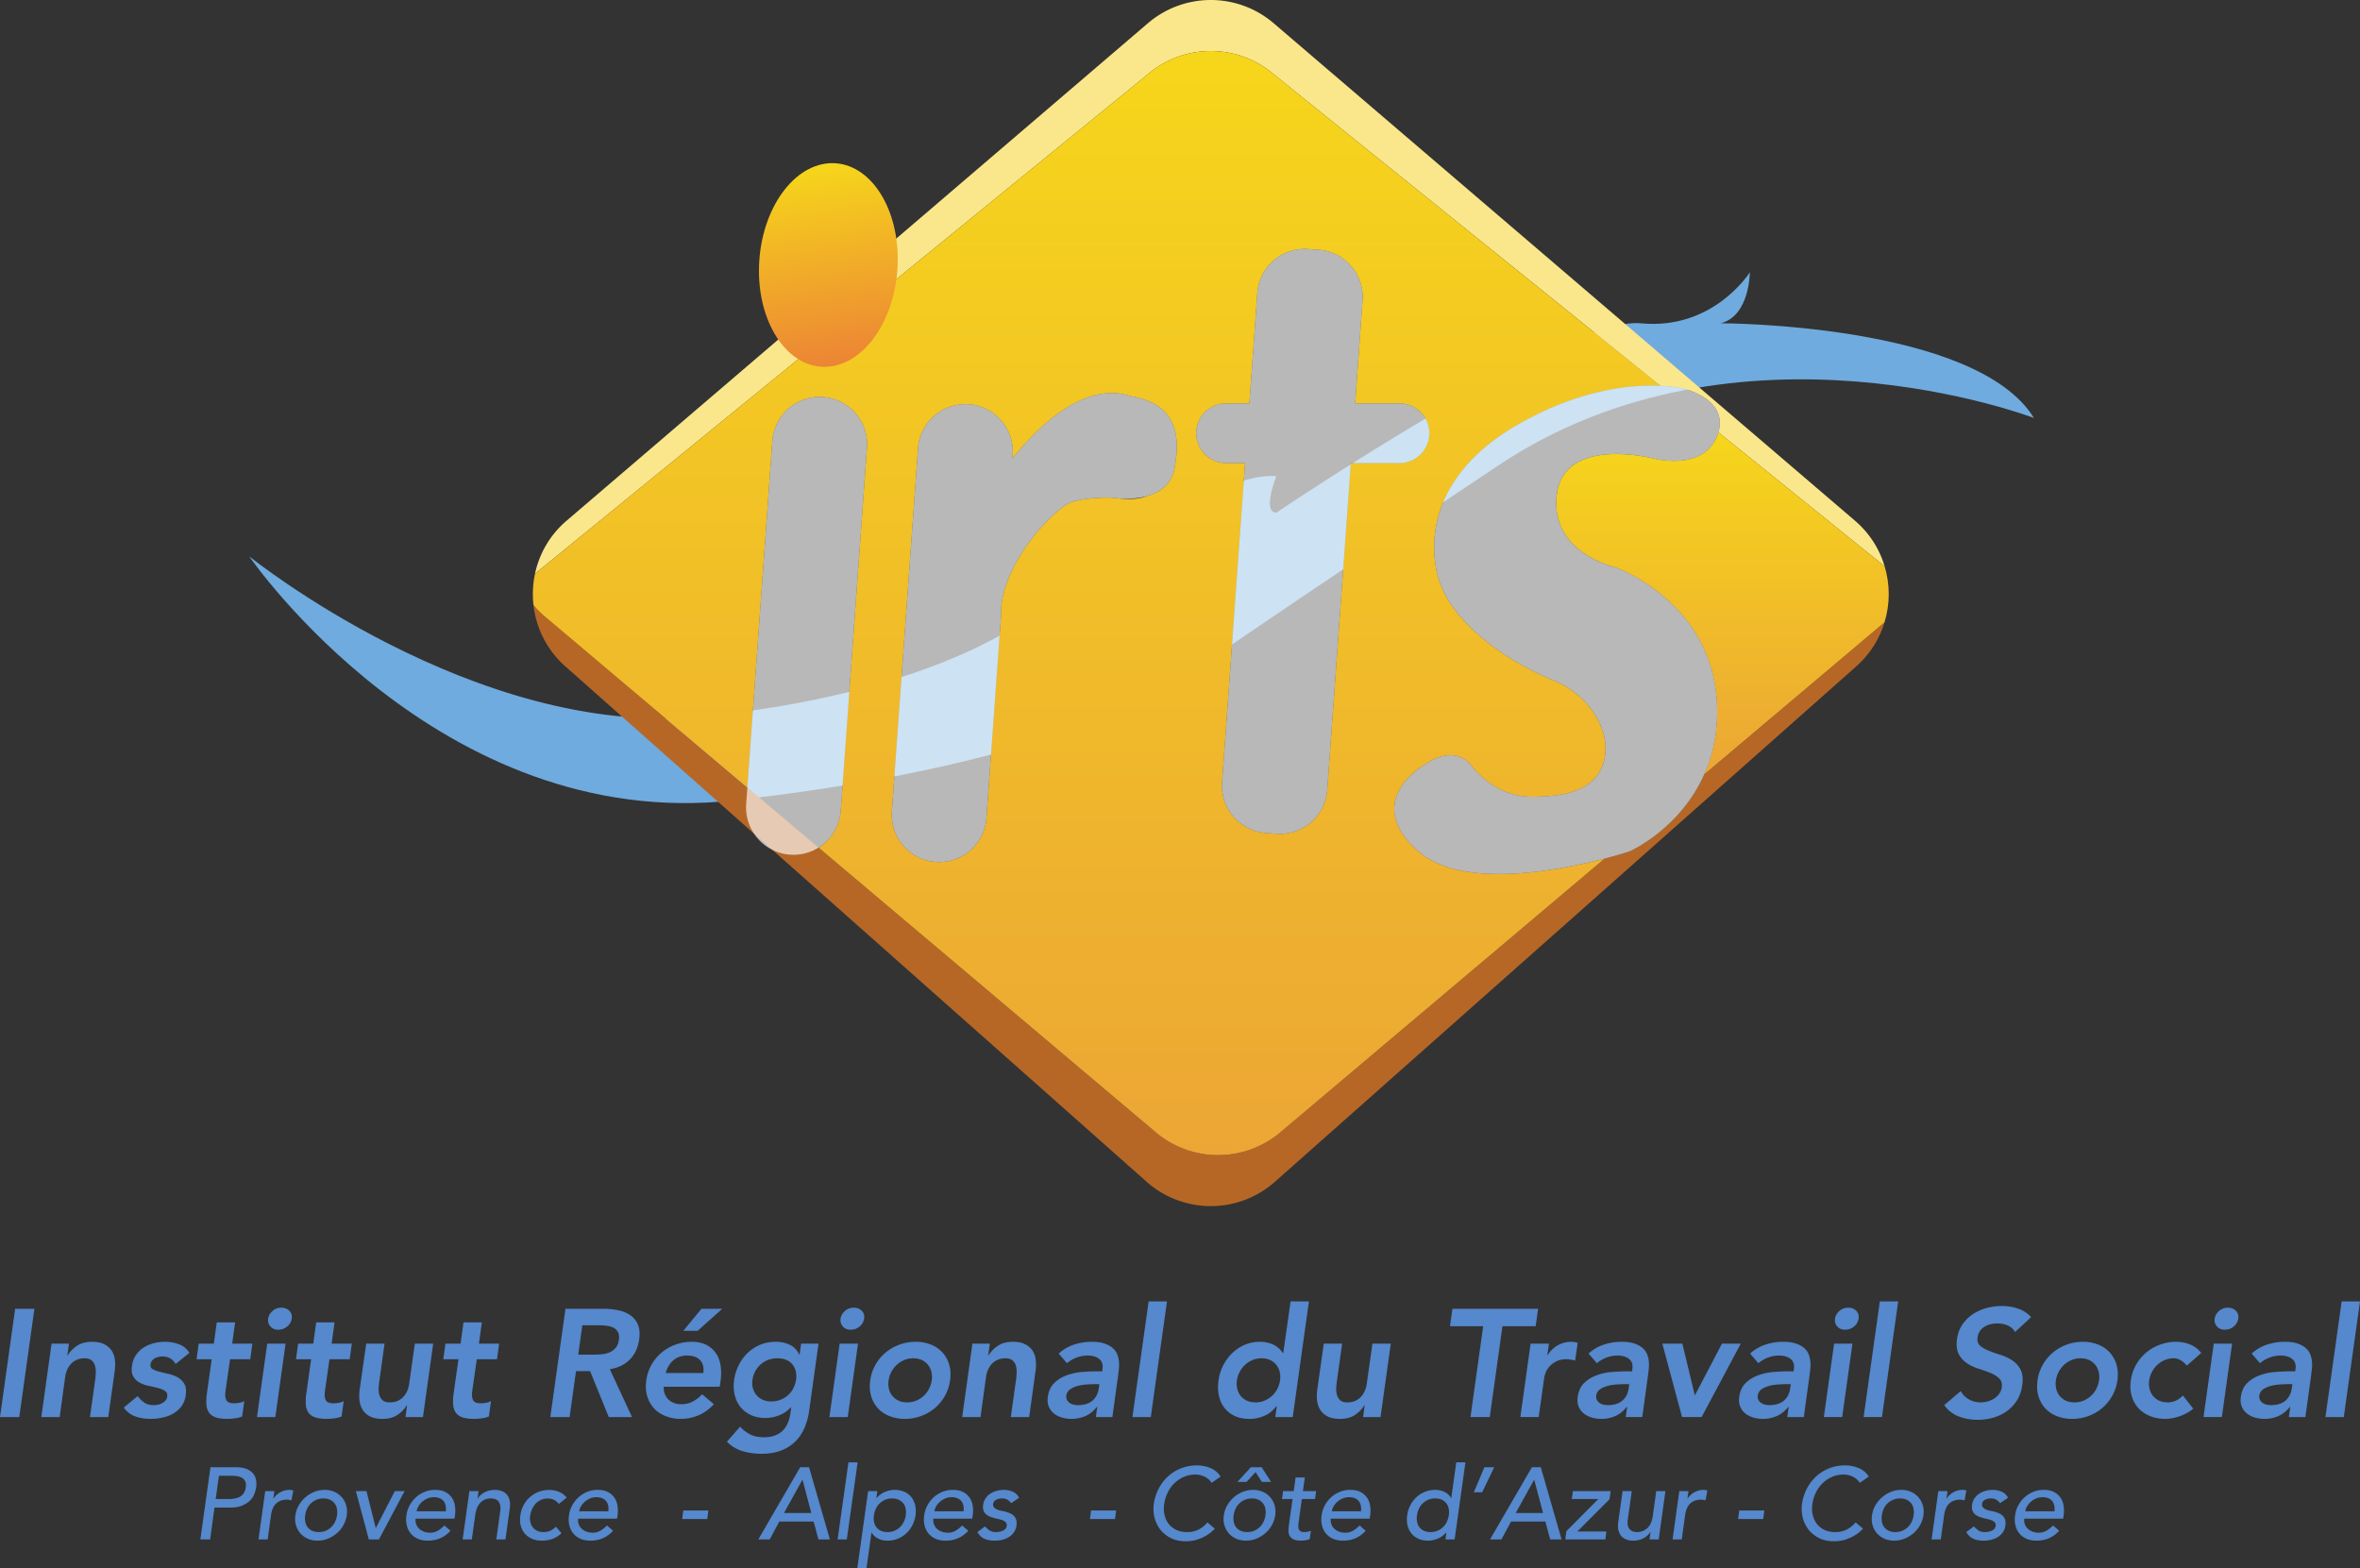 <svg xmlns="http://www.w3.org/2000/svg" width="323.981" height="215.28"><rect width="100%" height="100%" fill="#333333" stroke="none"/><path d="M162.717 92.878s10-7 43-29 73.5-6.5 73.5-6.5c-8-13-43-13-43-13 4-1 4-7 4-7s-5 8-15 7-50 26-50 26c-2 0 0-5 0-5-10-1-35 20-35 20s-13 10-44 13-62-22-62-22 26 38 66.5 33.5c46.976-5.22 62-17 62-17z" fill="#6fabde"/><path d="M258.707 85.427c-.68 2.26-1.98 4.36-3.89 6.06l-79.8 70.75a13.27 13.27 0 0 1-17.6 0l-51.41-45.59h-.01l-2.47-2.19-.01-.01-25.9-22.96a13.198 13.198 0 0 1-4.38-8.43c.41.5.88.98 1.38 1.43l27.98 23.62 9.77 8.25 46.05 38.88a13.27 13.27 0 0 0 17.6 0l44.27-37.37c2.11-.55 3.43-.99 3.43-.99s6.9-3.04 10.23-10.55l24.76-20.9z" fill="#b66726"/><path d="M235.897 59.347c1.36-4.58-4.68-5.97-4.68-5.97s-1.17-.31-3.25-.41l-53.12-42.78a13.276 13.276 0 0 0-17.26 0l-83.8 68.29c-.12.1-.24.21-.35.32.58-2.75 2.03-5.34 4.35-7.32l79.8-68.29a13.276 13.276 0 0 1 17.26 0l79.8 68.29c2.01 1.72 3.37 3.9 4.07 6.25l-22.82-18.38z" fill="#fbe78b"/><linearGradient id="a" gradientUnits="userSpaceOnUse" x1="150.56" y1="7" x2="150.56" y2="158.575"><stop offset="0" stop-color="#f6d61b"/><stop offset="1" stop-color="#eca635"/></linearGradient><path d="M208.217 58.378c8.64-5 15.82-5.6 19.75-5.41l-53.12-42.78a13.276 13.276 0 0 0-17.26 0l-83.8 68.29c-.12.1-.24.21-.35.32-.29 1.4-.36 2.84-.2 4.26.41.5.88.98 1.38 1.43l27.98 23.62 3.43-47.59a6.513 6.513 0 0 1 6.96-6.02c3.43.25 6.05 3.1 6.05 6.48 0 .16-.01.32-.02.48l-3.6 49.85c-.16 2.16-1.35 4-3.05 5.05l46.05 38.88a13.27 13.27 0 0 0 17.6 0l44.27-37.37c-6.29 1.64-19.58 4.25-25.57-.99-8-7 1-12 1-12s4-3 6.5.5c0 0 3 4 8 4s9-1 10-5-2-9-7-11-14.5-7.5-16-15c-1.39-6.93 1.5-14.5 11-20zm-47 6c-.44 2.23-2.09 3.27-3.77 3.73h-.01c-.92.35-2.14.51-3.76.32-.02-.01-.04-.01-.06-.01-.04 0-.1 0-.15-.01l-.25-.03c-1.19-.17-5.56-.06-7 1-4.42 3.23-9 10-8.78 14.99l-2.02 27.94a6.5 6.5 0 0 1-6.96 6.02c-3.58-.25-6.28-3.37-6.02-6.96l3.59-49.85a6.513 6.513 0 0 1 6.96-6.02c3.43.25 6.05 3.1 6.05 6.48 0 .16-.01.32-.02.48l-.04.5c.17-.22.36-.45.56-.68 2.18-2.65 5.71-6.24 9.68-7.68 1.93-.71 3.96-.9 6-.22 6 1 7 5 6 10zm33.8-2.01c-.74.74-1.76 1.2-2.89 1.2h-6.68l-3.24 44.87a6.5 6.5 0 0 1-6.96 6.02l-1.46-.1a6.506 6.506 0 0 1-6.02-6.96l3.16-43.83h-2.62a4.09 4.09 0 0 1-4.09-4.1c0-2.26 1.83-4.09 4.09-4.09h3.21l1.09-15.17a6.512 6.512 0 0 1 6.96-6.02l1.46.1c3.59.26 6.29 3.38 6.03 6.96l-1.02 14.13h6.09c2.26 0 4.09 1.83 4.09 4.09 0 1.13-.46 2.16-1.2 2.9z" fill="url(#a)"/><linearGradient id="b" gradientUnits="userSpaceOnUse" x1="236.462" y1="59.347" x2="236.462" y2="106.328"><stop offset="0" stop-color="#f6d61b"/><stop offset="1" stop-color="#eca635"/></linearGradient><path d="M258.707 85.427l-24.76 20.9c1.17-2.59 1.9-5.72 1.77-9.45-.49-14.31-14-19-14-19s-9-2-8-10 13-5 13-5 7 2 9-3c.07-.18.13-.36.18-.53l22.82 18.38c.76 2.5.76 5.19-.01 7.7z" fill="url(#b)"/><path d="M112.987 54.497a6.513 6.513 0 0 0-6.96 6.02l-3.43 47.59-.16 2.26c-.11 1.5.3 2.92 1.08 4.08l.01.01c.61.93 1.46 1.69 2.47 2.19h.01c.74.38 1.57.62 2.45.68 1.43.1 2.78-.26 3.91-.97a6.485 6.485 0 0 0 3.05-5.05l3.6-49.85c.01-.16.02-.32.02-.48 0-3.38-2.62-6.23-6.05-6.48zm42.23-.12c-2.04-.68-4.07-.49-6 .22-3.97 1.44-7.5 5.03-9.68 7.68-.2.23-.39.46-.56.68l.04-.5c.01-.16.02-.32.02-.48 0-3.38-2.62-6.23-6.05-6.48a6.513 6.513 0 0 0-6.96 6.02l-3.59 49.85c-.26 3.59 2.44 6.71 6.02 6.96a6.5 6.5 0 0 0 6.96-6.02l2.02-27.94c-.22-4.99 4.36-11.76 8.78-14.99 1.44-1.06 5.81-1.17 7-1l.25.03c.05.01.11.01.15.01.02 0 .04 0 .06.01h.1c.77.06 2.23.08 3.66-.32h.01c1.68-.46 3.33-1.5 3.77-3.73 1-5 0-9-6-10zm39.8 7.99c.74-.74 1.2-1.77 1.2-2.9 0-2.26-1.83-4.09-4.09-4.09h-6.09l1.02-14.13c.26-3.58-2.44-6.7-6.03-6.96l-1.46-.1a6.512 6.512 0 0 0-6.96 6.02l-1.09 15.17h-3.21c-2.26 0-4.09 1.83-4.09 4.09 0 2.27 1.83 4.1 4.09 4.1h2.62l-3.16 43.83a6.506 6.506 0 0 0 6.02 6.96l1.46.1a6.5 6.5 0 0 0 6.96-6.02l3.24-44.87h6.68c1.13 0 2.15-.46 2.89-1.2zm31.7.51s7 2 9-3c.07-.18.13-.36.18-.53 1.36-4.58-4.68-5.97-4.68-5.97s-1.17-.31-3.25-.41c-3.93-.19-11.11.41-19.75 5.41-9.5 5.5-12.39 13.07-11 20 1.5 7.5 11 13 16 15s8 7 7 11-5 5-10 5-8-4-8-4c-2.5-3.5-6.5-.5-6.5-.5s-9 5-1 12c5.99 5.24 19.28 2.63 25.57.99 2.11-.55 3.43-.99 3.43-.99s6.9-3.04 10.23-10.55c1.17-2.59 1.9-5.72 1.77-9.45-.49-14.31-14-19-14-19s-9-2-8-10 13-5 13-5z" opacity=".65" fill="#fff"/><linearGradient id="c" gradientUnits="userSpaceOnUse" x1="113.615" y1="21.967" x2="113.615" y2="49.623" gradientTransform="rotate(-8.226 117.717 35.378)"><stop offset="0" stop-color="#f6d61b"/><stop offset="1" stop-color="#ec8435"/></linearGradient><path d="M123.192 37.059c-.554 7.712-5.246 13.659-10.48 13.282s-9.025-6.933-8.47-14.645 5.246-13.659 10.479-13.282c5.233.376 9.026 6.933 8.471 14.645z" fill="url(#c)"/><path d="M0 194.532h2.646l2.079-14.868H2.079L0 194.532zm15.33-9.114c-.239-.364-.578-.658-1.019-.882-.44-.224-.998-.336-1.67-.336-.84 0-1.532.185-2.079.556a4.303 4.303 0 0 0-1.28 1.313H9.24l.23-1.617H7.078l-1.407 10.08h2.52l.756-5.502a3.53 3.53 0 0 1 .262-.966 2.94 2.94 0 0 1 .525-.82c.217-.237.48-.426.788-.566.308-.14.672-.21 1.092-.21.433 0 .762.102.987.304.223.203.374.455.451.756.077.302.109.623.095.967a8.796 8.796 0 0 1-.084.934l-.714 5.103h2.52l.882-6.363c.07-.518.077-1.015.02-1.49a2.889 2.889 0 0 0-.44-1.261zm5.921 1.05c.154-.085.322-.147.504-.19.182-.041.357-.063.525-.063.826 0 1.435.344 1.827 1.03l1.89-1.512a2.642 2.642 0 0 0-1.417-1.187 5.534 5.534 0 0 0-1.943-.346c-.504 0-1.008.063-1.512.19s-.966.321-1.386.587-.773.606-1.06 1.019-.472.9-.556 1.459c-.099.644-.04 1.148.178 1.511.217.365.514.649.892.851.378.203.795.35 1.25.441.454.091.878.189 1.27.294.392.106.71.242.956.41.245.167.34.427.284.777a.993.993 0 0 1-.232.514 1.6 1.6 0 0 1-.462.368 2.098 2.098 0 0 1-.577.21 2.862 2.862 0 0 1-.578.063c-.532 0-.962-.116-1.291-.347a4.22 4.22 0 0 1-.914-.892l-1.91 1.575c.433.588.966.994 1.595 1.218s1.337.336 2.122.336c.517 0 1.042-.056 1.574-.168s1.022-.294 1.47-.546c.448-.252.83-.585 1.145-.998.315-.412.514-.92.599-1.523.097-.657.038-1.175-.18-1.553a2.41 2.41 0 0 0-.88-.893 4.386 4.386 0 0 0-1.24-.482c-.455-.106-.879-.207-1.27-.305s-.711-.217-.956-.357c-.245-.14-.346-.364-.304-.672.027-.182.094-.343.199-.483.105-.14.234-.253.388-.337zm11.025-4.935h-2.52l-.4 2.919h-2.078l-.294 2.141h2.079l-.65 4.62a7.706 7.706 0 0 0-.085 1.555c.028.448.144.822.347 1.123.202.302.507.526.913.672.406.148.945.22 1.617.22.294 0 .637-.024 1.03-.072.391-.05.727-.137 1.007-.263l.294-2.121a1.736 1.736 0 0 1-.661.24 4.18 4.18 0 0 1-.746.075c-.56 0-.913-.147-1.06-.441s-.186-.694-.116-1.198l.63-4.41h2.772l.294-2.141h-2.772l.4-2.92zm7.455-1.586c-.28-.286-.65-.43-1.113-.43s-.865.15-1.207.451c-.344.301-.543.655-.599 1.06-.056.407.045.76.305 1.061.258.301.619.452 1.081.452.462 0 .868-.144 1.218-.431.35-.286.56-.648.63-1.081.07-.434-.035-.795-.315-1.082zm-4.452 14.585h2.52l1.407-10.08h-2.52l-1.407 10.08zm6.783-3.319a7.706 7.706 0 0 0-.084 1.555c.028.448.144.822.347 1.123.202.302.507.526.913.672.406.148.945.22 1.617.22.294 0 .637-.024 1.03-.072.39-.05.727-.137 1.007-.263l.294-2.121a1.736 1.736 0 0 1-.662.24 4.18 4.18 0 0 1-.745.075c-.56 0-.913-.147-1.06-.441s-.186-.694-.116-1.198l.63-4.41h2.772l.294-2.141h-2.772l.4-2.92h-2.52l-.4 2.92h-2.079l-.294 2.141h2.079l-.651 4.62zm13.775 1.702h.042l-.21 1.617h2.394l1.408-10.08h-2.52l-.778 5.502a3.53 3.53 0 0 1-.262.965 2.936 2.936 0 0 1-.525.82c-.217.238-.48.427-.787.567-.308.14-.673.21-1.093.21-.448 0-.78-.101-.997-.305-.217-.203-.364-.455-.441-.755s-.105-.623-.084-.967c.02-.343.053-.654.095-.934l.713-5.103h-2.52l-.902 6.363a5.596 5.596 0 0 0-.011 1.491c.063.476.213.9.452 1.27.237.372.577.666 1.018.883s.998.325 1.67.325c.84 0 1.533-.186 2.079-.557.546-.37.965-.808 1.26-1.312zm6.447-1.702a7.706 7.706 0 0 0-.084 1.555c.028.448.144.822.347 1.123.203.302.507.526.913.672.406.148.945.22 1.617.22.294 0 .637-.024 1.03-.072.391-.05.727-.137 1.007-.263l.294-2.121a1.736 1.736 0 0 1-.661.24 4.18 4.18 0 0 1-.746.075c-.56 0-.913-.147-1.06-.441s-.186-.694-.116-1.198l.63-4.41h2.772l.294-2.141h-2.772l.4-2.92h-2.52l-.4 2.92H61.15l-.294 2.141h2.08l-.652 4.62zm16.793-2.981h1.932l2.562 6.3h3.192l-3.045-6.573a5.281 5.281 0 0 0 1.533-.462 4.298 4.298 0 0 0 2.051-2.08c.219-.461.364-.958.434-1.49.126-.84.073-1.533-.16-2.079a2.93 2.93 0 0 0-1.053-1.303c-.47-.32-1.03-.548-1.682-.682-.65-.133-1.333-.2-2.047-.2h-5.166l-2.08 14.869h2.647l.882-6.3zm.868-6.3h2.289c.336 0 .68.02 1.03.063.349.042.66.13.933.262.274.133.484.333.63.599s.193.616.137 1.05c-.07.49-.224.87-.462 1.144a2.235 2.235 0 0 1-.85.61 3.76 3.76 0 0 1-1.071.252c-.386.035-.767.051-1.145.051h-2.058l.567-4.03zM94.96 184.2c-.756 0-1.488.126-2.194.378a6.127 6.127 0 0 0-3.308 2.74 5.924 5.924 0 0 0-.735 2.174c-.112.798-.07 1.522.126 2.174.196.65.507 1.207.935 1.669.426.461.958.819 1.595 1.07a5.63 5.63 0 0 0 2.09.379c.798 0 1.582-.155 2.352-.462s1.498-.826 2.184-1.554l-1.617-1.365c-.364.391-.78.718-1.25.976-.469.26-1.018.39-1.648.39-.35 0-.672-.057-.966-.169s-.546-.27-.756-.472-.375-.453-.494-.747a2.42 2.42 0 0 1-.157-1.007h7.686l.105-.693c.238-1.764-.007-3.119-.735-4.063-.728-.946-1.799-1.418-3.213-1.418zm1.596 4.284H91.39c.196-.728.546-1.309 1.05-1.743.504-.434 1.134-.652 1.89-.652.798 0 1.393.214 1.785.641.392.428.539 1.012.441 1.754zm-2.75-5.796h1.973l3.381-3.024h-2.856l-2.499 3.024zm16.6 13.408a9.086 9.086 0 0 0 .682-2.468l1.28-9.176h-2.393l-.21 1.511h-.042c-.28-.615-.707-1.063-1.281-1.343s-1.218-.42-1.932-.42c-.784 0-1.502.136-2.153.409a5.604 5.604 0 0 0-1.722 1.124 6.043 6.043 0 0 0-1.228 1.68 6.511 6.511 0 0 0-.63 2.079 5.35 5.35 0 0 0 .084 2.015c.154.631.416 1.177.787 1.64s.847.828 1.428 1.102c.58.272 1.25.409 2.006.409a5.2 5.2 0 0 0 1.89-.367 4.067 4.067 0 0 0 1.596-1.103h.042l-.084.734c-.07.504-.19.963-.358 1.376s-.395.767-.682 1.06a3.002 3.002 0 0 1-1.081.693c-.434.17-.952.253-1.554.253-.714 0-1.327-.126-1.838-.379a4.943 4.943 0 0 1-1.417-1.07l-1.806 2.058a5.03 5.03 0 0 0 2.152 1.301 9.172 9.172 0 0 0 2.615.358c.98 0 1.848-.14 2.604-.42a5.632 5.632 0 0 0 1.942-1.187 5.818 5.818 0 0 0 1.302-1.869zm-2.238-4.556a3.46 3.46 0 0 1-2.31.85c-.42 0-.8-.077-1.144-.231a2.353 2.353 0 0 1-.85-.63c-.224-.266-.389-.574-.494-.924s-.13-.727-.073-1.134a3.454 3.454 0 0 1 1.134-2.174 3.324 3.324 0 0 1 1.018-.609c.385-.146.801-.22 1.25-.22.924 0 1.613.273 2.068.819s.627 1.26.515 2.142c-.07.42-.2.812-.389 1.176s-.43.676-.725.935zm8.61-9c.463 0 .868-.143 1.219-.43.35-.286.56-.648.63-1.081.07-.434-.036-.795-.315-1.082-.28-.286-.651-.43-1.113-.43s-.865.15-1.208.451c-.343.301-.543.655-.598 1.06-.057.407.045.76.304 1.061.26.301.62.452 1.082.452zm1.009 1.912h-2.52l-1.407 10.08h2.52l1.407-10.08zm4.336 9.954a5.63 5.63 0 0 0 2.089.378 6.49 6.49 0 0 0 2.195-.378c.706-.252 1.336-.61 1.89-1.071s1.018-1.019 1.396-1.67a5.933 5.933 0 0 0 .735-2.173c.112-.798.07-1.523-.126-2.174a4.213 4.213 0 0 0-.934-1.669c-.428-.462-.956-.82-1.586-1.071s-1.323-.378-2.079-.378a6.486 6.486 0 0 0-4.095 1.449 6.14 6.14 0 0 0-1.407 1.669 5.924 5.924 0 0 0-.735 2.174c-.112.798-.07 1.522.126 2.174.196.65.508 1.207.935 1.669.427.461.958.819 1.596 1.07zm-.137-4.914a3.646 3.646 0 0 1 1.092-2.1c.294-.28.633-.504 1.019-.672.384-.169.808-.253 1.27-.253s.864.084 1.208.253a2.352 2.352 0 0 1 1.291 1.638c.084.364.098.742.042 1.134a3.69 3.69 0 0 1-.357 1.134 3.443 3.443 0 0 1-1.743 1.638 3.218 3.218 0 0 1-1.28.252c-.463 0-.865-.084-1.208-.252a2.348 2.348 0 0 1-1.292-1.638 3.066 3.066 0 0 1-.042-1.134zm16.78 5.04h2.52l.881-6.363c.07-.518.077-1.015.021-1.49a2.889 2.889 0 0 0-.44-1.261c-.24-.364-.578-.658-1.02-.882-.44-.224-.997-.336-1.669-.336-.84 0-1.533.185-2.079.556a4.303 4.303 0 0 0-1.28 1.313h-.043l.231-1.617h-2.394l-1.407 10.08h2.52l.756-5.502a3.53 3.53 0 0 1 .262-.966 2.94 2.94 0 0 1 .526-.82c.217-.237.479-.426.787-.566.308-.14.672-.21 1.092-.21.434 0 .763.102.987.304.224.203.375.455.452.756.076.302.108.623.094.967a8.796 8.796 0 0 1-.084.934l-.714 5.103zm13.995-9.47c-.287-.253-.665-.46-1.134-.621-.469-.16-1.06-.241-1.774-.241-.798 0-1.593.126-2.384.378s-1.501.665-2.131 1.239l1.134 1.323a4.456 4.456 0 0 1 1.302-.766 4.214 4.214 0 0 1 1.533-.285c.672 0 1.204.159 1.596.473.391.316.539.788.44 1.418l-.02.273h-.63c-.63 0-1.32.028-2.068.083a8.203 8.203 0 0 0-2.132.442 4.812 4.812 0 0 0-1.743 1.06c-.49.47-.791 1.11-.903 1.921-.07.505-.028.946.126 1.324.154.378.385.693.693.945.308.252.675.44 1.103.567.426.126.87.189 1.333.189.672 0 1.305-.13 1.9-.389s1.117-.675 1.565-1.249h.063l-.19 1.386h2.269l.798-5.796c.028-.238.06-.515.095-.83a5.07 5.07 0 0 0 .01-.976c-.029-.337-.105-.669-.231-.998s-.333-.619-.62-.87zm-1.921 5.522c-.098.713-.385 1.278-.861 1.69-.476.413-1.148.62-2.016.62-.21 0-.413-.024-.609-.074a1.489 1.489 0 0 1-.525-.241c-.154-.112-.273-.248-.357-.41s-.112-.36-.084-.598c.056-.364.23-.648.525-.85.294-.204.64-.358 1.04-.463.399-.105.818-.17 1.26-.199s.836-.042 1.186-.042h.525l-.084.567zm6.846-11.928l-2.226 15.876h2.52l2.226-15.876h-2.52zm10.394 14.595c.363.476.833.85 1.407 1.124.574.272 1.253.409 2.037.409a5.12 5.12 0 0 0 2.047-.42c.652-.28 1.208-.728 1.67-1.344h.042l-.21 1.512h2.394l2.226-15.876h-2.52l-1.008 7.077h-.063c-.112-.168-.252-.34-.42-.515s-.378-.339-.63-.493-.553-.28-.903-.378a4.606 4.606 0 0 0-1.239-.147c-.714 0-1.39.136-2.026.409-.638.273-1.204.648-1.701 1.124s-.913 1.036-1.25 1.68a6.214 6.214 0 0 0-.65 2.079c-.113.742-.099 1.435.041 2.079.14.644.392 1.204.756 1.68zm1.722-3.76c.055-.39.178-.769.368-1.133.188-.364.43-.686.724-.966.294-.28.633-.504 1.018-.672a3.13 3.13 0 0 1 1.27-.253c.464 0 .865.084 1.209.253a2.348 2.348 0 0 1 1.29 1.638c.085.364.1.742.043 1.134-.056.392-.175.77-.357 1.134a3.446 3.446 0 0 1-1.743 1.639c-.393.167-.82.251-1.281.251s-.864-.084-1.207-.252a2.342 2.342 0 0 1-.84-.673 2.44 2.44 0 0 1-.452-.965 3.077 3.077 0 0 1-.042-1.134zm17.829.463a3.53 3.53 0 0 1-.263.965c-.134.31-.308.582-.525.82s-.48.427-.787.567c-.309.14-.672.21-1.092.21-.448 0-.781-.101-.998-.305s-.364-.455-.44-.755a3.095 3.095 0 0 1-.085-.967c.02-.343.052-.654.094-.934l.715-5.103h-2.52l-.904 6.363a5.574 5.574 0 0 0-.01 1.491c.063.476.213.9.452 1.27s.577.666 1.018.883c.44.216.997.325 1.67.325.84 0 1.532-.186 2.078-.557.546-.37.967-.808 1.26-1.312h.043l-.21 1.617h2.394l1.407-10.08h-2.52l-.777 5.502zm16.884 4.578l1.743-12.474h4.557l.336-2.394h-11.76l-.336 2.394h4.557l-1.743 12.474h2.646zm5.606-10.08l-1.407 10.08h2.52l.756-5.398c.014-.14.07-.35.168-.63.098-.279.263-.56.493-.84.232-.279.543-.528.935-.745s.882-.326 1.47-.326c.196 0 .392.019.589.053.195.035.391.081.587.137l.357-2.436a6.913 6.913 0 0 0-.44-.105 2.227 2.227 0 0 0-.442-.042c-.672 0-1.291.16-1.858.483s-1.033.777-1.397 1.364h-.042l.232-1.595h-2.52zm13.188 8.694h.063l-.19 1.386h2.27l.797-5.796c.028-.238.06-.515.095-.83.034-.315.038-.64.01-.976-.028-.337-.105-.669-.231-.998s-.333-.619-.62-.87c-.286-.253-.664-.46-1.134-.621-.469-.16-1.06-.241-1.774-.241-.798 0-1.593.126-2.383.378a5.704 5.704 0 0 0-2.132 1.239l1.134 1.323a4.447 4.447 0 0 1 1.302-.766 4.216 4.216 0 0 1 1.533-.285c.672 0 1.204.159 1.597.473.391.316.538.788.44 1.418l-.02.273h-.63c-.631 0-1.32.028-2.07.083-.749.057-1.459.204-2.13.442s-1.254.592-1.744 1.06-.79 1.11-.903 1.921c-.07.505-.028.946.126 1.324s.385.693.693.945c.308.252.675.44 1.103.567.427.126.87.189 1.333.189.672 0 1.305-.13 1.9-.389.596-.259 1.117-.675 1.565-1.249zm-2.604-.252c-.21 0-.413-.024-.61-.074a1.482 1.482 0 0 1-.524-.241c-.154-.112-.273-.248-.357-.41s-.112-.36-.084-.598c.056-.364.231-.648.525-.85s.64-.358 1.04-.463c.399-.105.819-.17 1.26-.199.44-.028.836-.042 1.186-.042h.525l-.084.567c-.098.713-.385 1.278-.861 1.69-.476.413-1.148.62-2.016.62zm12.895 1.638l5.376-10.08h-2.583l-3.697 7.055h-.042l-1.7-7.055h-2.752l2.71 10.08h2.688zm14.027 0l.798-5.796c.028-.238.06-.515.095-.83.034-.315.038-.64.01-.976-.028-.337-.105-.669-.231-.998s-.333-.619-.62-.87c-.286-.253-.664-.46-1.134-.621-.469-.16-1.06-.241-1.774-.241-.798 0-1.593.126-2.383.378a5.704 5.704 0 0 0-2.132 1.239l1.134 1.323a4.447 4.447 0 0 1 1.301-.766 4.216 4.216 0 0 1 1.534-.285c.671 0 1.204.159 1.596.473.392.316.538.788.44 1.418l-.02.273h-.63c-.63 0-1.32.028-2.069.083-.749.057-1.459.204-2.13.442s-1.254.592-1.744 1.06-.791 1.11-.903 1.921c-.07.505-.029.946.126 1.324s.384.693.693.945c.308.252.675.44 1.103.567.426.126.87.189 1.333.189.671 0 1.305-.13 1.9-.389.596-.259 1.117-.675 1.564-1.249h.064l-.19 1.386h2.269zm-2.73-2.258c-.476.413-1.148.62-2.016.62-.21 0-.413-.024-.61-.074a1.482 1.482 0 0 1-.524-.241c-.154-.112-.273-.248-.357-.41s-.113-.36-.084-.598c.055-.364.231-.648.525-.85s.64-.358 1.04-.463c.399-.105.818-.17 1.259-.199.441-.028.837-.042 1.186-.042h.526l-.084.567c-.098.713-.385 1.278-.862 1.69zm8.399-9.733c.462 0 .868-.144 1.219-.431.35-.286.56-.648.63-1.081.069-.434-.036-.795-.316-1.082-.28-.286-.65-.43-1.113-.43-.462 0-.864.15-1.207.451-.344.301-.543.655-.599 1.06s.045.76.305 1.061c.259.301.619.452 1.08.452zm1.009 1.91h-2.52l-1.408 10.08h2.52l1.408-10.08zm6.278-5.795h-2.52l-2.226 15.876h2.52l2.226-15.876zm17.031 11.508c.126-.882.052-1.59-.22-2.121a3.353 3.353 0 0 0-1.134-1.28 6.225 6.225 0 0 0-1.597-.758c-.581-.181-1.12-.37-1.616-.566-.497-.196-.9-.427-1.208-.693-.308-.266-.427-.65-.357-1.156.042-.336.15-.626.326-.87.174-.246.388-.445.64-.6.252-.153.529-.265.83-.335.3-.07.605-.105.913-.105.518 0 .994.094 1.428.283.434.189.77.487 1.008.893l2.205-2.037c-.49-.546-1.089-.938-1.796-1.176s-1.452-.357-2.236-.357a8.01 8.01 0 0 0-2.058.273 6.396 6.396 0 0 0-1.88.83 5.262 5.262 0 0 0-1.438 1.396c-.392.56-.644 1.225-.756 1.995-.126.882-.049 1.586.231 2.11.28.526.658.946 1.134 1.26.476.315 1.004.564 1.585.746s1.12.374 1.617.577.9.451 1.208.745c.308.295.427.715.357 1.261-.056.336-.182.634-.378.893s-.43.471-.703.64a3.304 3.304 0 0 1-.882.378 3.621 3.621 0 0 1-.935.126 3.202 3.202 0 0 1-1.606-.41 2.843 2.843 0 0 1-1.124-1.145l-2.268 1.933a4.255 4.255 0 0 0 1.995 1.554c.812.307 1.68.462 2.604.462.727 0 1.435-.098 2.121-.294.686-.197 1.306-.49 1.858-.882s1.019-.886 1.397-1.48.623-1.293.735-2.09zm12.001-4.515a4.296 4.296 0 0 0-1.586-1.071 5.547 5.547 0 0 0-2.079-.378c-.756 0-1.487.126-2.194.378s-1.341.61-1.9 1.071-1.029 1.019-1.408 1.669a5.915 5.915 0 0 0-.734 2.174c-.112.798-.07 1.522.126 2.174a4.19 4.19 0 0 0 .934 1.669c.427.461.96.819 1.596 1.07s1.334.379 2.09.379 1.487-.126 2.194-.378 1.337-.61 1.89-1.071 1.019-1.019 1.396-1.67a5.934 5.934 0 0 0 .736-2.173c.111-.798.07-1.523-.126-2.174a4.213 4.213 0 0 0-.935-1.669zm-1.46 3.843c-.055.392-.175.77-.356 1.134a3.446 3.446 0 0 1-1.743 1.639c-.393.167-.82.251-1.282.251s-.864-.084-1.207-.252a2.342 2.342 0 0 1-.84-.673 2.44 2.44 0 0 1-.452-.965 3.077 3.077 0 0 1-.042-1.134c.056-.392.18-.77.369-1.134.188-.364.43-.686.723-.966.295-.28.634-.504 1.019-.672a3.13 3.13 0 0 1 1.27-.253c.463 0 .865.084 1.208.253a2.348 2.348 0 0 1 1.291 1.638c.084.364.099.742.042 1.134zm7.256-1.134c.189-.364.43-.686.724-.966.295-.28.634-.504 1.018-.672a3.13 3.13 0 0 1 1.27-.253c.337 0 .655.092.957.274.3.181.577.427.829.735l1.975-1.743a3.544 3.544 0 0 0-1.534-1.166 5.091 5.091 0 0 0-1.89-.367c-.756 0-1.488.126-2.195.378s-1.34.61-1.9 1.071-1.028 1.019-1.407 1.669a5.915 5.915 0 0 0-.735 2.174c-.112.798-.07 1.522.126 2.174a4.19 4.19 0 0 0 .935 1.669c.427.461.959.819 1.596 1.07s1.334.379 2.09.379c.223 0 .493-.025.808-.073.315-.05.648-.13.997-.243.35-.111.7-.258 1.05-.44s.672-.4.966-.651l-1.428-1.806a2.89 2.89 0 0 1-.955.703 2.706 2.706 0 0 1-1.124.242c-.462 0-.864-.084-1.207-.252a2.342 2.342 0 0 1-.84-.673 2.44 2.44 0 0 1-.452-.965 3.077 3.077 0 0 1-.042-1.134c.056-.392.179-.77.368-1.134zm10.426-8.84c-.462 0-.864.15-1.207.45-.344.301-.543.655-.599 1.06s.045.76.305 1.061c.259.301.62.452 1.081.452s.868-.144 1.219-.431c.35-.286.56-.648.63-1.081.069-.434-.036-.795-.316-1.082-.28-.286-.65-.43-1.113-.43zm-3.339 15.014h2.52l1.408-10.08h-2.52l-1.408 10.08zm14.04-9.47c-.288-.253-.666-.46-1.136-.621-.468-.16-1.06-.241-1.774-.241-.798 0-1.593.126-2.383.378a5.704 5.704 0 0 0-2.132 1.239l1.134 1.323a4.447 4.447 0 0 1 1.302-.766 4.216 4.216 0 0 1 1.533-.285c.672 0 1.204.159 1.597.473.391.316.538.788.44 1.418l-.02.273h-.63c-.631 0-1.32.028-2.07.083-.749.057-1.459.204-2.13.442s-1.253.592-1.744 1.06-.79 1.11-.903 1.921c-.07.505-.028.946.126 1.324s.385.693.693.945c.308.252.675.44 1.103.567.427.126.871.189 1.333.189.672 0 1.306-.13 1.9-.389.596-.259 1.118-.675 1.565-1.249h.063l-.19 1.386h2.27l.797-5.796c.029-.238.06-.515.095-.83.034-.315.038-.64.01-.976-.028-.337-.105-.669-.23-.998s-.334-.619-.62-.87zm-1.923 5.522c-.097.713-.385 1.278-.861 1.69-.476.413-1.148.62-2.016.62-.21 0-.413-.024-.61-.074a1.482 1.482 0 0 1-.524-.241c-.154-.112-.273-.248-.357-.41s-.112-.36-.084-.598c.056-.364.232-.648.525-.85s.641-.358 1.04-.463c.399-.105.819-.17 1.26-.199.44-.028.836-.042 1.186-.042h.525l-.084.567zM73.04 207.18c.125-.284.29-.536.495-.756.205-.218.444-.391.719-.517.275-.126.584-.19.929-.19.353 0 .649.064.886.19s.454.31.65.553l1.074-.869a2.566 2.566 0 0 0-1.043-.79 3.497 3.497 0 0 0-1.35-.26 3.934 3.934 0 0 0-2.653.98c-.351.309-.64.678-.869 1.107-.229.43-.376.9-.441 1.414-.075.513-.056.982.056 1.407s.299.789.56 1.092c.261.303.593.539.994.707.401.168.859.252 1.372.252.485 0 .955-.08 1.407-.239.453-.158.87-.42 1.253-.783l-.767-.896a2.694 2.694 0 0 1-.768.552c-.27.126-.581.19-.935.19-.325 0-.611-.059-.858-.175-.247-.117-.449-.278-.607-.483s-.27-.446-.335-.721a2.275 2.275 0 0 1-.028-.875c.047-.309.133-.605.259-.89zm11.333-1.54c-.214-.33-.51-.6-.889-.804s-.861-.308-1.449-.308c-.494 0-.964.089-1.407.266a4.01 4.01 0 0 0-1.19.735 4.13 4.13 0 0 0-.875 1.105 3.902 3.902 0 0 0-.448 1.38c-.074.494-.06.954.042 1.378.103.425.28.794.532 1.107s.577.557.973.735c.397.177.857.266 1.38.266 1.26 0 2.3-.453 3.121-1.359l-.84-.727c-.29.298-.59.539-.905.72a2.072 2.072 0 0 1-1.061.274c-.29 0-.565-.047-.822-.14a1.936 1.936 0 0 1-.661-.392 1.578 1.578 0 0 1-.499-1.4h5.334l.07-.448a4.79 4.79 0 0 0 0-1.268 2.699 2.699 0 0 0-.406-1.12zm-.854 1.827h-4.004c.028-.223.108-.45.24-.678s.303-.437.515-.623.453-.338.726-.455c.272-.117.564-.175.874-.175.32 0 .592.049.817.146.226.099.404.234.536.406s.22.376.268.61.056.49.028.77zm237.943-28.811l-2.227 15.876h2.52l2.226-15.876h-2.52zm-286.67 23.68c-.202-.265-.497-.485-.885-.658-.389-.172-.901-.259-1.537-.259h-3.478l-1.387 9.913h1.345l.595-4.369h2.145c.635 0 1.17-.085 1.604-.258s.792-.392 1.073-.659c.28-.265.487-.564.623-.895.135-.331.227-.651.274-.959a3.304 3.304 0 0 0 0-.959 1.905 1.905 0 0 0-.372-.897zm-1.057 1.856c-.047.336-.145.608-.294.818-.15.21-.335.371-.554.484s-.46.188-.722.23a4.96 4.96 0 0 1-.786.064h-1.767l.443-3.193h1.77c.262 0 .52.022.773.064s.47.119.652.23c.184.113.321.274.415.484s.117.483.07.819zm4.746.665c-.401.219-.709.506-.924.86h-.028l.14-1.021h-1.26l-.924 6.636h1.26l.462-3.332c.103-.728.34-1.265.714-1.61.373-.346.868-.518 1.484-.518.103 0 .203.01.301.028.098.019.198.042.301.07l.252-1.358a1.62 1.62 0 0 0-.546-.084c-.42 0-.83.11-1.232.329zm8.45.692a2.938 2.938 0 0 0-1.015-.749c-.402-.181-.85-.272-1.345-.272s-.968.09-1.42.272a4.297 4.297 0 0 0-2.135 1.856c-.244.42-.397.873-.463 1.357-.074.486-.049.94.077 1.365s.325.794.596 1.107c.27.312.608.56 1.014.741.406.183.857.274 1.351.274s.969-.091 1.421-.274a4.356 4.356 0 0 0 1.225-.741 4.065 4.065 0 0 0 1.372-2.472 3.275 3.275 0 0 0-.084-1.357c-.121-.42-.32-.79-.594-1.107zm-.665 2.464a2.945 2.945 0 0 1-.287.932 2.445 2.445 0 0 1-1.288 1.204c-.285.116-.596.175-.932.175s-.632-.059-.888-.175a1.646 1.646 0 0 1-.623-.477c-.16-.2-.269-.443-.33-.727a2.671 2.671 0 0 1-.02-.932c.046-.336.14-.645.28-.93a2.427 2.427 0 0 1 1.295-1.205c.284-.116.594-.174.93-.174s.63.058.883.174c.252.118.46.276.622.477.164.2.276.443.337.728.06.285.067.594.02.93zm5.32 1.765l-1.274-5.082h-1.457l1.778 6.636h1.387l3.527-6.636h-1.344l-2.618 5.082zm10.471-4.138c-.214-.33-.51-.6-.889-.804s-.86-.308-1.449-.308c-.494 0-.964.089-1.407.266a4.01 4.01 0 0 0-1.19.735 4.13 4.13 0 0 0-.874 1.105 3.902 3.902 0 0 0-.449 1.38c-.074.494-.06.954.042 1.378.103.425.28.794.533 1.107s.576.557.972.735c.397.177.857.266 1.38.266 1.26 0 2.3-.453 3.121-1.359l-.84-.727c-.29.298-.59.539-.904.72a2.072 2.072 0 0 1-1.062.274c-.29 0-.564-.047-.822-.14a1.936 1.936 0 0 1-.66-.392 1.578 1.578 0 0 1-.499-1.4h5.333l.07-.448a4.79 4.79 0 0 0 0-1.268 2.699 2.699 0 0 0-.406-1.12zm-.854 1.827H57.2c.029-.223.108-.45.24-.678s.303-.437.515-.623.453-.338.726-.455c.272-.117.564-.175.874-.175.32 0 .592.049.818.146.225.099.403.234.535.406s.22.376.268.61.056.49.028.77zm8.337-2.338a1.741 1.741 0 0 0-.707-.455 2.7 2.7 0 0 0-.896-.146c-.513 0-.98.11-1.4.329-.42.219-.737.506-.952.86h-.028l.14-1.021h-1.26l-.924 6.636h1.26l.476-3.416a3.59 3.59 0 0 1 .28-.995c.13-.28.292-.51.483-.692a1.78 1.78 0 0 1 .644-.4c.238-.083.488-.125.75-.125.195 0 .382.03.559.09s.324.16.441.294c.116.136.2.313.252.533.051.22.058.483.021.79l-.546 3.92h1.26l.588-4.269c.065-.44.056-.82-.028-1.142s-.222-.585-.413-.79zm24.11 3.403h3.445l.154-1.176h-3.444l-.154 1.176zm16.203-7.113l-5.754 9.913h1.568l1.316-2.45h4.718l.658 2.45h1.568l-2.856-9.913h-1.218zm-2.226 6.287l2.52-4.55h.028l1.204 4.55h-3.752zm8.848-6.958l-1.484 10.584h1.26l1.484-10.584h-1.26zm8.645 4.788a2.497 2.497 0 0 0-.96-.742c-.391-.177-.844-.266-1.357-.266-.448 0-.896.098-1.344.294-.448.195-.822.47-1.12.826h-.028l.126-.952h-1.26l-1.484 10.584h1.26l.686-4.9h.028c.177.345.462.618.854.819.392.2.826.3 1.302.3.513 0 .989-.088 1.428-.265a3.766 3.766 0 0 0 1.162-.735c.336-.313.613-.682.833-1.107.219-.424.366-.884.441-1.379.065-.484.049-.94-.05-1.364s-.27-.796-.517-1.113zm-.777 2.477a2.945 2.945 0 0 1-.287.932 2.445 2.445 0 0 1-1.288 1.204c-.285.116-.595.175-.931.175s-.632-.059-.89-.175a1.646 1.646 0 0 1-.622-.477 1.735 1.735 0 0 1-.33-.727c-.06-.285-.067-.596-.02-.932s.14-.645.28-.93c.14-.285.32-.528.539-.728a2.441 2.441 0 0 1 1.687-.651c.336 0 .63.058.882.174.252.118.46.276.623.477.163.2.275.443.336.728.06.285.067.594.02.93zm8.792-2.373c-.215-.33-.511-.6-.889-.804s-.861-.308-1.45-.308c-.494 0-.963.089-1.406.266a4.01 4.01 0 0 0-1.19.735 4.13 4.13 0 0 0-.875 1.105 3.902 3.902 0 0 0-.448 1.38c-.075.494-.06.954.042 1.378.102.425.28.794.532 1.107s.576.557.973.735c.397.177.856.266 1.38.266 1.259 0 2.3-.453 3.12-1.359l-.839-.727c-.29.298-.59.539-.905.72a2.072 2.072 0 0 1-1.061.274c-.29 0-.565-.047-.823-.14a1.936 1.936 0 0 1-.66-.392 1.578 1.578 0 0 1-.499-1.4h5.334l.07-.448a4.79 4.79 0 0 0 0-1.268 2.699 2.699 0 0 0-.406-1.12zm-.854 1.827h-4.004c.028-.223.108-.45.24-.678s.303-.437.514-.623.454-.338.726-.455c.273-.117.564-.175.874-.175.32 0 .593.049.818.146.226.099.404.234.536.406s.22.376.267.61.057.49.029.77zm4.459-1.575c.238-.126.506-.188.804-.188.318 0 .577.062.778.188s.361.283.483.47l1.091-.742c-.186-.392-.473-.672-.86-.84s-.806-.252-1.253-.252c-.308 0-.621.042-.938.126-.318.084-.607.21-.868.378s-.483.38-.665.637a1.998 1.998 0 0 0-.343.903c-.047.317-.03.583.05.798s.203.391.372.532c.168.14.37.252.604.336s.483.158.745.223l.471.106c.183.042.352.098.506.168.155.07.282.165.38.287.098.121.133.275.106.462-.047.289-.221.502-.521.637a2.26 2.26 0 0 1-.943.203c-.366 0-.666-.08-.9-.238a3.118 3.118 0 0 1-.618-.546l-1.05.784c.27.448.6.756.987.924s.856.252 1.406.252c.327 0 .656-.038.988-.113.33-.074.636-.195.917-.363.28-.168.515-.386.707-.651.19-.266.315-.586.37-.96.038-.307.024-.569-.041-.784a1.258 1.258 0 0 0-.33-.545 1.81 1.81 0 0 0-.566-.365 5.216 5.216 0 0 0-.728-.237c-.14-.028-.304-.06-.49-.099a2.34 2.34 0 0 1-.525-.168c-.164-.074-.3-.172-.407-.294s-.146-.28-.118-.475c.028-.243.16-.428.399-.554zm12.888 2.64h3.445l.154-1.176h-3.444l-.155 1.176zm10.683-3.648c.242-.489.552-.917.93-1.28a4.353 4.353 0 0 1 1.288-.861 3.858 3.858 0 0 1 1.561-.316c.458 0 .887.099 1.288.294.402.197.72.477.953.841l1.231-.854a2.871 2.871 0 0 0-1.378-1.17 4.81 4.81 0 0 0-1.87-.37c-.765 0-1.483.13-2.155.391a5.773 5.773 0 0 0-1.792 1.1 5.994 5.994 0 0 0-1.296 1.68 6.575 6.575 0 0 0-.678 2.12 4.966 4.966 0 0 0 .098 1.856c.149.611.41 1.16.783 1.645.373.485.854.877 1.442 1.175.589.3 1.275.449 2.058.449.57 0 1.08-.073 1.534-.217a6.217 6.217 0 0 0 1.183-.504 4.863 4.863 0 0 0 1.274-1.016l-1.009-.853c-.354.42-.762.747-1.224.98-.463.233-.978.35-1.548.35-.578 0-1.082-.103-1.511-.309a2.82 2.82 0 0 1-1.05-.84 3.103 3.103 0 0 1-.56-1.231 4.143 4.143 0 0 1-.043-1.484c.084-.56.248-1.085.49-1.576zm11.41-3.465l-1.848 2.016h1.26l1.232-1.344.867 1.344h1.26l-1.287-2.016h-1.484zm2.666 4.13a2.933 2.933 0 0 0-1.014-.749 3.227 3.227 0 0 0-1.344-.272c-.496 0-.968.09-1.422.272a4.302 4.302 0 0 0-2.135 1.855c-.243.42-.396.874-.462 1.358-.074.486-.049.94.077 1.365s.325.794.596 1.107.608.56 1.014.741c.407.183.856.274 1.352.274.494 0 .969-.091 1.42-.274a4.377 4.377 0 0 0 1.226-.741 4.08 4.08 0 0 0 1.371-2.472c.065-.484.038-.937-.084-1.357s-.32-.79-.595-1.107zm-.664 2.464a2.945 2.945 0 0 1-.287.932 2.444 2.444 0 0 1-2.219 1.379c-.336 0-.633-.059-.889-.175a1.635 1.635 0 0 1-.623-.477c-.16-.2-.27-.443-.33-.727a2.731 2.731 0 0 1-.021-.932c.046-.336.14-.645.28-.93.141-.285.32-.528.54-.728a2.445 2.445 0 0 1 1.688-.651c.335 0 .628.058.88.174.252.118.46.276.623.477.164.2.276.443.336.728s.069.594.022.93zm5.403-5.18h-1.26l-.265 1.863h-1.456l-.155 1.092h1.456l-.49 3.458c-.037.27-.062.539-.077.804-.014.267.028.507.127.722s.271.39.52.524c.248.136.617.204 1.104.204.066 0 .148-.005.246-.014.099-.01.202-.022.31-.035.108-.014.215-.035.323-.064.108-.027.204-.064.289-.111l.169-1.148c-.14.075-.292.125-.455.154-.164.027-.32.042-.47.042-.242 0-.422-.044-.54-.133a.622.622 0 0 1-.23-.35 1.515 1.515 0 0 1-.035-.49c.014-.182.035-.367.064-.554l.412-3.01h1.812l.156-1.091h-1.816l.261-1.862zm8.568 2.807c-.215-.33-.511-.6-.89-.804s-.86-.308-1.448-.308c-.495 0-.963.089-1.407.266-.443.177-.84.422-1.19.735-.35.312-.642.68-.875 1.105s-.383.885-.447 1.38c-.076.494-.062.954.042 1.378.102.425.279.794.53 1.107s.577.557.974.735c.397.177.856.266 1.38.266 1.26 0 2.3-.453 3.121-1.359l-.84-.727c-.29.298-.591.539-.905.72a2.074 2.074 0 0 1-1.061.274c-.29 0-.565-.047-.823-.14a1.924 1.924 0 0 1-.66-.392 1.567 1.567 0 0 1-.499-1.4h5.334l.07-.448c.056-.43.056-.852 0-1.268a2.705 2.705 0 0 0-.406-1.12zm-.854 1.827h-4.004a1.83 1.83 0 0 1 .24-.678c.131-.229.303-.437.514-.623.212-.187.454-.338.726-.455.273-.117.564-.175.874-.175.32 0 .592.049.818.146.225.099.404.234.536.406s.22.376.268.61.056.49.028.77zm12.39-1.819h-.028a1.985 1.985 0 0 0-.861-.82c-.388-.2-.82-.3-1.295-.3-.514 0-.99.089-1.428.266-.44.177-.826.422-1.162.735a4.118 4.118 0 0 0-1.274 2.484c-.075.495-.06.952.042 1.372s.277.79.525 1.107c.247.317.566.564.959.742.392.177.845.266 1.357.266.449 0 .897-.098 1.345-.294a3.037 3.037 0 0 0 1.12-.827h.028l-.126.953h1.26l1.484-10.584h-1.26l-.687 4.9zm-.336 2.365a2.945 2.945 0 0 1-.288.932 2.585 2.585 0 0 1-.539.727 2.428 2.428 0 0 1-1.68.652c-.335 0-.631-.059-.888-.175a1.642 1.642 0 0 1-.623-.477c-.16-.2-.269-.443-.33-.727a2.707 2.707 0 0 1-.02-.932c.046-.336.14-.645.28-.93a2.427 2.427 0 0 1 1.295-1.205c.285-.116.595-.174.931-.174s.63.058.882.174c.252.118.459.276.623.477.163.2.275.443.336.728.06.285.067.594.02.93zm4.886-6.594l-1.456 3.445h1.149l1.652-3.445h-1.345zm6.524 0l-5.754 9.913h1.568l1.317-2.45h4.717l.659 2.45h1.567l-2.856-9.913h-1.218zm-2.226 6.287l2.52-4.55h.028l1.204 4.55h-3.752zm7.7-1.918h3.64l-4.383 4.41-.153 1.134h5.502l.14-1.092h-3.99l4.424-4.424.153-1.12h-5.18l-.154 1.092zm11.116 2.324c-.112.774-.369 1.337-.77 1.686-.401.351-.863.526-1.386.526-.196 0-.383-.03-.56-.091a1.048 1.048 0 0 1-.448-.294 1.19 1.19 0 0 1-.26-.532 2.124 2.124 0 0 1-.006-.791l.546-3.92h-1.26l-.602 4.27c-.056.439-.042.819.042 1.141.084.321.221.585.413.791.19.205.424.356.7.455.275.098.576.147.903.147.513 0 .98-.11 1.4-.33.42-.218.737-.505.952-.86h.028l-.14 1.022h1.26l.924-6.636h-1.26l-.476 3.416zm5.712-3.255a2.38 2.38 0 0 0-.923.86h-.029l.14-1.021h-1.26l-.924 6.636h1.26l.462-3.332c.103-.728.34-1.265.714-1.61.373-.346.868-.518 1.484-.518.103 0 .203.01.301.028.099.019.198.042.3.07l.253-1.358a1.619 1.619 0 0 0-.546-.084c-.42 0-.83.11-1.232.329zm6.005 3.675h3.445l.154-1.176h-3.444l-.155 1.176zm10.683-3.648c.242-.489.553-.917.93-1.28.379-.364.808-.651 1.289-.861s1-.316 1.561-.316c.457 0 .887.099 1.288.294.4.197.718.477.951.841l1.233-.854c-.327-.533-.786-.922-1.379-1.17s-1.216-.37-1.87-.37c-.765 0-1.484.13-2.155.391-.672.262-1.27.628-1.792 1.1s-.954 1.031-1.295 1.68a6.587 6.587 0 0 0-.679 2.12c-.084.626-.052 1.245.098 1.856s.41 1.16.784 1.645.854.877 1.442 1.175c.588.3 1.274.449 2.058.449.57 0 1.08-.073 1.533-.217.452-.145.847-.313 1.183-.504s.611-.383.826-.574.364-.338.448-.442l-1.008-.853c-.355.42-.763.747-1.225.98-.462.233-.978.35-1.547.35-.58 0-1.083-.103-1.512-.309a2.818 2.818 0 0 1-1.05-.84c-.271-.354-.458-.764-.56-1.231s-.117-.962-.042-1.484c.084-.56.247-1.085.49-1.576zm14.076.665a2.927 2.927 0 0 0-1.015-.749 3.224 3.224 0 0 0-1.343-.272c-.495 0-.969.09-1.421.272-.453.183-.862.432-1.226.75s-.667.686-.91 1.106c-.242.42-.396.873-.462 1.357-.074.486-.049.94.077 1.365s.325.794.595 1.107.61.56 1.016.741c.405.183.855.274 1.35.274s.969-.091 1.421-.274a4.359 4.359 0 0 0 1.226-.741c.363-.313.665-.682.902-1.107.238-.424.395-.88.47-1.365a3.292 3.292 0 0 0-.084-1.357 2.9 2.9 0 0 0-.596-1.107zm-.665 2.464a2.945 2.945 0 0 1-.287.932 2.585 2.585 0 0 1-.54.727 2.428 2.428 0 0 1-1.679.652c-.336 0-.632-.059-.888-.175a1.642 1.642 0 0 1-.624-.477c-.159-.2-.268-.443-.329-.727a2.707 2.707 0 0 1-.021-.932c.047-.336.14-.645.28-.93a2.427 2.427 0 0 1 1.295-1.205c.285-.116.596-.174.932-.174s.63.058.882.174c.252.118.459.276.623.477.163.2.275.443.336.728.06.285.067.594.02.93zm6.692-3.485c-.42 0-.83.11-1.231.329a2.38 2.38 0 0 0-.924.86h-.028l.14-1.021h-1.26l-.924 6.636h1.26l.462-3.332c.102-.728.34-1.265.713-1.61.374-.346.869-.518 1.485-.518.102 0 .203.01.3.028.1.019.199.042.301.07l.252-1.358a1.619 1.619 0 0 0-.546-.084zm3.101 1.364c.238-.126.507-.188.806-.188.317 0 .576.062.776.188.201.126.362.283.483.47l1.092-.742a1.663 1.663 0 0 0-.86-.84 3.12 3.12 0 0 0-1.254-.252c-.308 0-.62.042-.937.126s-.607.21-.869.378-.482.38-.665.637a2.003 2.003 0 0 0-.342.903c-.047.317-.03.583.048.798.08.215.204.391.373.532.168.14.37.252.605.336s.482.158.745.223l.47.106c.184.042.352.098.508.168.154.07.28.165.378.287.1.121.134.275.107.462-.048.289-.22.502-.522.637a2.26 2.26 0 0 1-.942.203c-.366 0-.666-.08-.9-.238a3.08 3.08 0 0 1-.619-.546l-1.05.784c.271.448.6.756.987.924.388.168.856.252 1.407.252.327 0 .656-.038.988-.113.33-.074.636-.195.917-.363s.515-.386.707-.651.314-.586.37-.96c.038-.307.024-.569-.041-.784s-.175-.396-.33-.545-.342-.271-.567-.365a5.209 5.209 0 0 0-.727-.237c-.141-.028-.304-.06-.49-.099a2.36 2.36 0 0 1-.526-.168 1.186 1.186 0 0 1-.405-.294c-.108-.12-.148-.28-.12-.475.029-.243.162-.428.399-.554zm10.396-.252c-.215-.33-.512-.6-.89-.804s-.86-.308-1.448-.308c-.495 0-.964.089-1.408.266-.443.177-.84.422-1.19.735-.35.312-.642.68-.875 1.105s-.383.885-.447 1.38c-.075.494-.062.954.042 1.378.102.425.279.794.531 1.107s.576.557.974.735c.396.177.855.266 1.379.266 1.26 0 2.3-.453 3.122-1.359l-.84-.727c-.29.298-.592.539-.906.72a2.074 2.074 0 0 1-1.061.274c-.29 0-.564-.047-.822-.14a1.924 1.924 0 0 1-.66-.392 1.567 1.567 0 0 1-.499-1.4h5.333l.07-.448c.056-.43.056-.852 0-1.268a2.705 2.705 0 0 0-.405-1.12zm-.855 1.827h-4.004a1.83 1.83 0 0 1 .24-.678c.131-.229.303-.437.514-.623.212-.187.454-.338.727-.455.272-.117.563-.175.874-.175.319 0 .591.049.817.146.226.099.404.234.536.406s.22.376.268.61.056.49.028.77z" fill="#58c"/></svg>